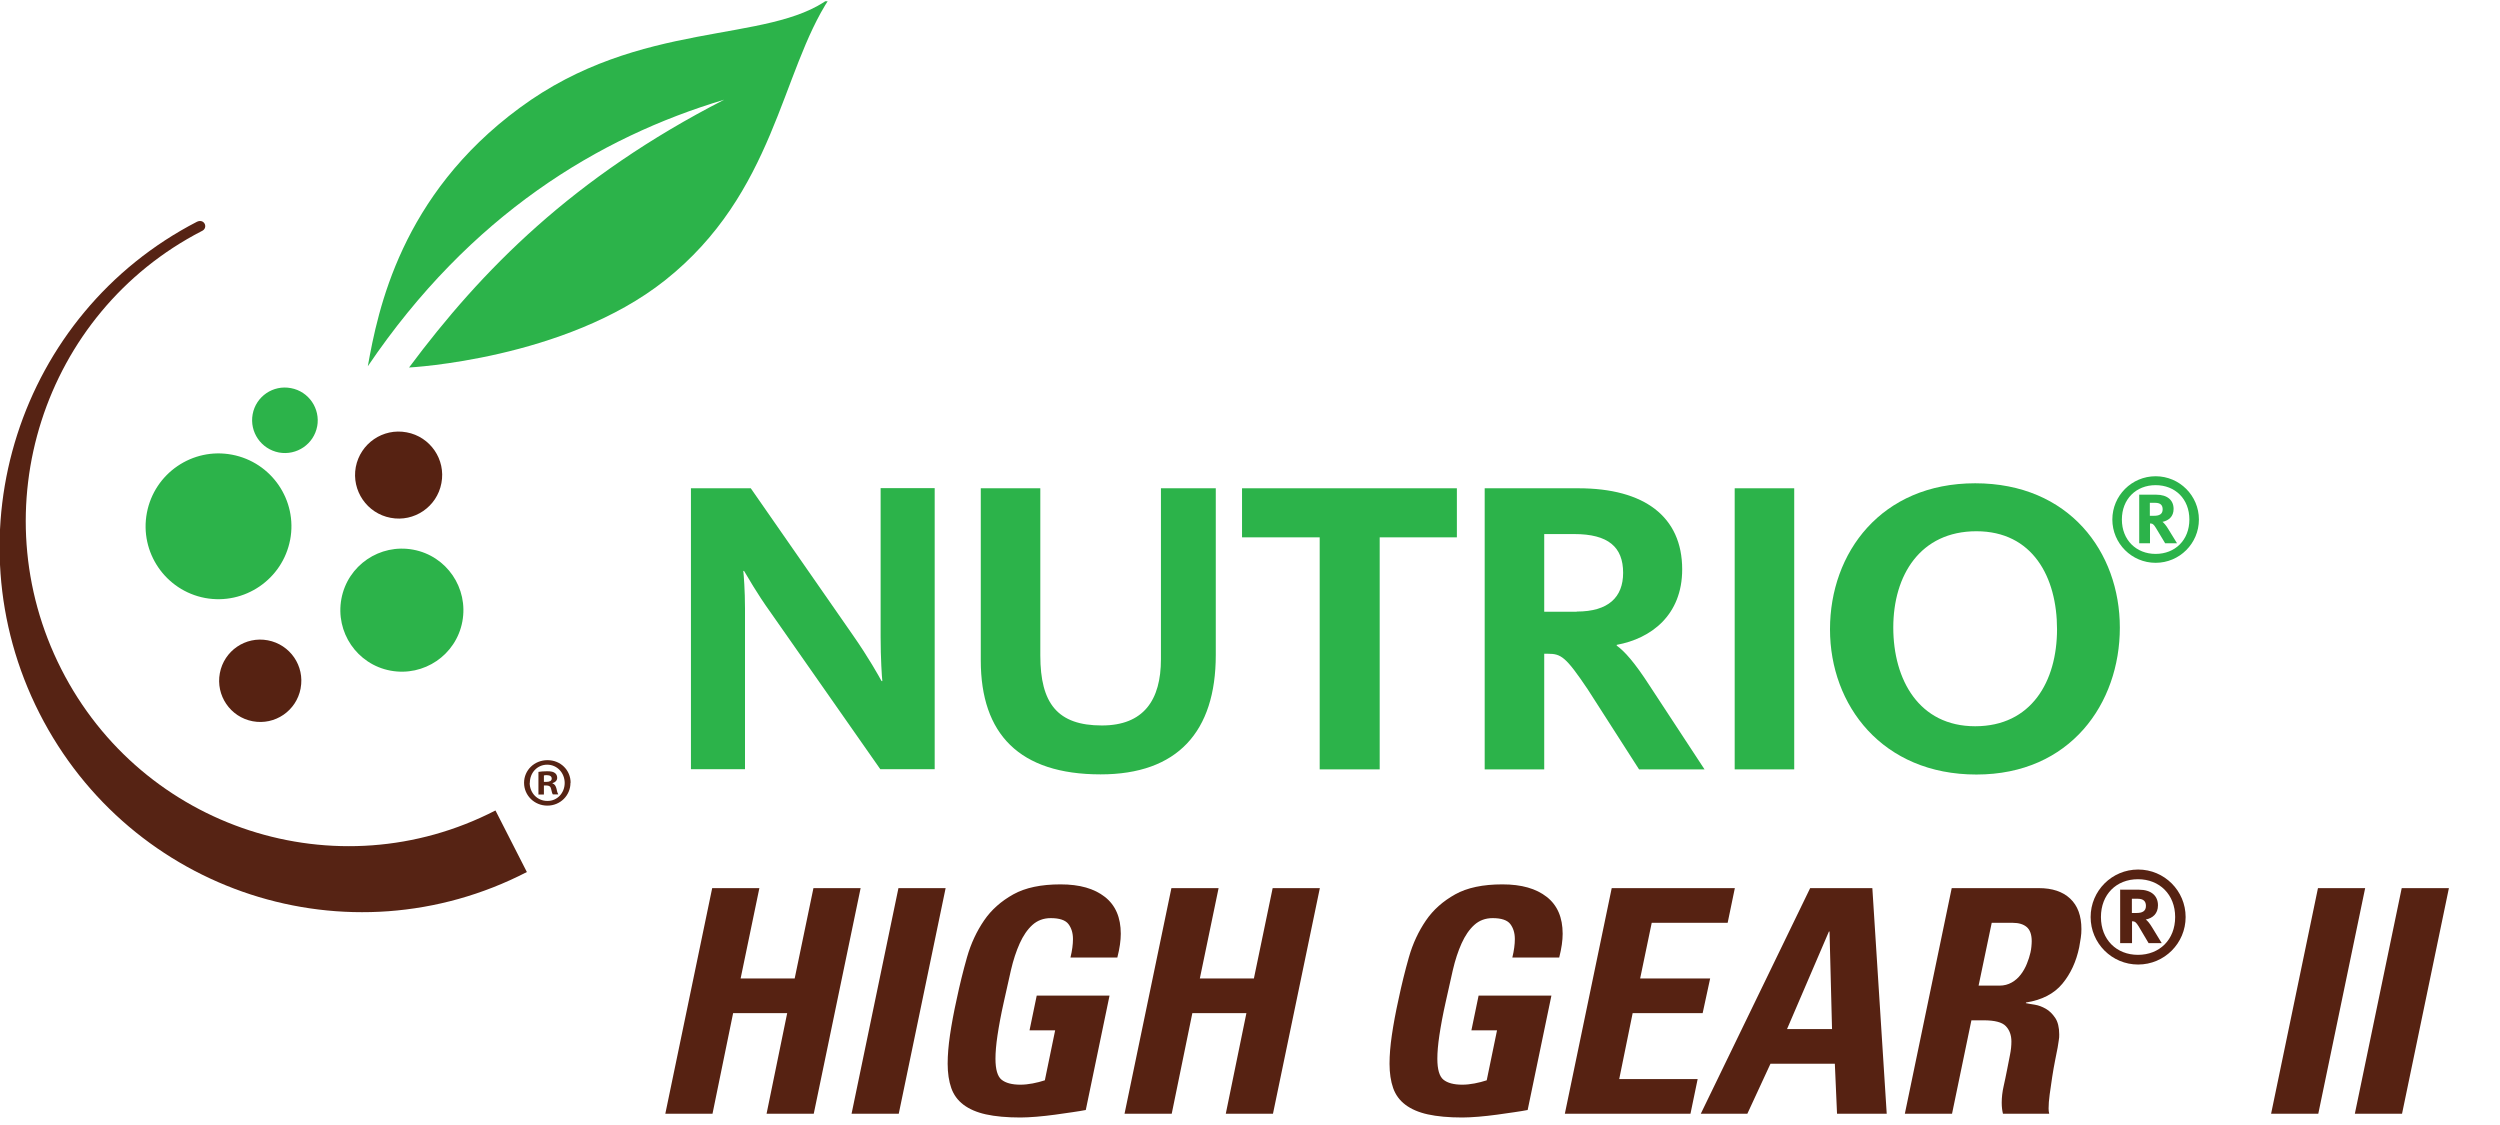 <svg viewBox="0 0 160 72" xmlns="http://www.w3.org/2000/svg" xmlns:xlink="http://www.w3.org/1999/xlink"><clipPath id="a"><path d="m-.03.08h140.76v58.3h-140.76z"/></clipPath><clipPath id="b"><path d="m-.04.08h143.56v58.56h-143.56z"/></clipPath><clipPath id="c"><path d="m-.03.08h53.12v58.3h-53.12z"/></clipPath><g fill="#562212"><path d="m50.86 62.62 1.2-5.78h3.02l-3 14.44h-3.02l1.32-6.44h-3.46l-1.32 6.44h-3.02l3-14.44h3.02l-1.2 5.78z"/><path d="m54.5 71.28 3-14.44h3.02l-3 14.44z"/><path d="m68.51 61.28c.11-.45.16-.85.16-1.18 0-.39-.1-.71-.29-.96s-.57-.38-1.13-.38c-.47 0-.86.15-1.18.44s-.59.69-.81 1.18-.41 1.06-.56 1.71-.3 1.32-.45 2.01c-.19.84-.32 1.56-.41 2.16s-.13 1.1-.13 1.5c0 .68.13 1.13.39 1.34s.66.32 1.21.32c.25 0 .51-.03.78-.08s.53-.12.78-.2l.66-3.2h-1.64l.46-2.22h4.66l-1.52 7.32c-.21.04-.5.09-.85.14s-.73.11-1.12.16-.79.1-1.18.13-.74.05-1.03.05c-.88 0-1.62-.07-2.21-.2s-1.07-.34-1.44-.62-.63-.64-.78-1.07-.23-.95-.23-1.55c0-.55.05-1.16.15-1.84s.24-1.45.43-2.3c.19-.91.41-1.8.66-2.68s.62-1.66 1.09-2.35 1.1-1.24 1.87-1.67 1.78-.64 3.02-.64 2.16.27 2.84.8 1.02 1.32 1.02 2.36c0 .43-.07.93-.22 1.52z"/><path d="m80.25 62.62 1.2-5.78h3.02l-3 14.44h-3.02l1.32-6.44h-3.46l-1.32 6.44h-3.02l3-14.44h3.02l-1.2 5.78z"/><path d="m96.79 61.28c.11-.45.16-.85.16-1.18 0-.39-.1-.71-.29-.96s-.57-.38-1.13-.38c-.47 0-.86.15-1.18.44s-.59.69-.81 1.18-.41 1.06-.56 1.71-.3 1.32-.45 2.01c-.19.84-.32 1.56-.41 2.16s-.13 1.1-.13 1.5c0 .68.13 1.13.39 1.34s.66.32 1.21.32c.25 0 .51-.03.78-.08s.53-.12.78-.2l.66-3.2h-1.64l.46-2.22h4.66l-1.52 7.32c-.21.04-.5.09-.85.14s-.73.11-1.12.16-.79.1-1.18.13-.74.05-1.03.05c-.88 0-1.62-.07-2.21-.2s-1.07-.34-1.44-.62-.63-.64-.78-1.07-.23-.95-.23-1.55c0-.55.05-1.16.15-1.84s.24-1.45.43-2.3c.19-.91.41-1.8.66-2.68s.62-1.66 1.09-2.35 1.1-1.24 1.87-1.67 1.78-.64 3.02-.64 2.16.27 2.84.8 1.02 1.32 1.02 2.36c0 .43-.07.93-.22 1.52z"/><path d="m100.15 71.28 3-14.44h7.88l-.46 2.22h-4.86l-.74 3.56h4.48l-.48 2.22h-4.48l-.86 4.22h5.02l-.46 2.22z"/><path d="m108.85 71.28 7-14.44h3.98l.92 14.44h-3.18l-.14-3.2h-4.12l-1.48 3.2zm8.24-11.66h-.04l-2.68 6.24h2.88z"/><path d="m124.93 71.28h-3.02l3-14.44h5.58c.85 0 1.52.22 2 .67s.72 1.1.72 1.95c0 .19-.01.37-.04.56s-.06.39-.1.6c-.19.92-.55 1.7-1.08 2.34s-1.31 1.04-2.32 1.2l-.02.04c.13.03.32.06.57.1s.48.13.71.26.43.33.6.58.26.61.26 1.06c0 .12 0 .25-.03.39-.02.14-.04.29-.07.45-.04.2-.09.47-.16.81s-.13.7-.19 1.08-.11.75-.16 1.11-.07.66-.07.9c0 .12.01.23.04.34h-2.96c-.05-.2-.08-.43-.08-.7 0-.35.04-.7.12-1.05s.15-.7.22-1.05.13-.67.19-.97.09-.58.09-.85c0-.41-.12-.74-.36-.99s-.71-.37-1.42-.37h-.78zm1.7-8.2h1.34c.29 0 .55-.07.78-.2s.42-.3.58-.51.29-.44.39-.69.18-.49.23-.72c.03-.13.05-.26.06-.38s.02-.23.02-.34c0-.43-.11-.73-.32-.91s-.51-.27-.9-.27h-1.34z"/><path d="m133.8 58.69c0-1.68 1.36-3.04 3.04-3.04s3.04 1.36 3.04 3.04-1.36 3.04-3.04 3.04-3.04-1.36-3.04-3.04zm5.41 0c0-1.44-1-2.42-2.38-2.42s-2.37.97-2.37 2.42 1 2.42 2.37 2.42 2.38-.96 2.38-2.42zm-3.53-1.75h1.21c.79 0 1.22.39 1.22 1 0 .54-.34.82-.78.91.11.08.24.23.41.51l.61 1h-.84l-.64-1.08c-.16-.25-.23-.32-.42-.32v1.4h-.76v-3.4zm1.07 1.49c.33 0 .59-.1.59-.45 0-.29-.15-.46-.53-.46h-.37v.91z"/><path d="m145.35 71.28 3-14.44h3.02l-3 14.44z"/><path d="m150.71 71.28 3-14.44h3.02l-3 14.44z"/></g><g clip-path="url(#a)"><g clip-path="url(#b)" fill="#2cb34a"><path d="m44.21 31.25h3.84l6.48 9.32c1.08 1.54 1.73 2.73 1.89 3.02h.05c-.03-.24-.11-1.46-.11-2.84v-9.51h3.46v17.99h-3.48l-6.99-9.99c-.97-1.35-1.51-2.35-1.73-2.7h-.05c.03.24.11 1.27.11 2.4v10.29h-3.46v-17.99z"/><path d="m62.77 42.27v-11.02h3.81v10.7c0 3.08 1.11 4.48 3.94 4.48 2.67 0 3.78-1.62 3.78-4.24v-10.94h3.51v10.67c0 4.92-2.46 7.64-7.37 7.64-5.21 0-7.67-2.59-7.67-7.29"/><path d="m84.46 34.39h-4.97v-3.14h13.75v3.14h-4.94v14.85h-3.84z"/><path d="m95.02 31.25h6c4.21 0 6.64 1.81 6.64 5.19 0 2.94-2 4.43-4.19 4.83v.05c.49.35 1.13 1.05 2.11 2.57l3.51 5.35h-4.19l-3.29-5.13c-1.4-2.08-1.7-2.27-2.54-2.27h-.24v7.4h-3.81zm5.89 7.89c2.03 0 2.97-.92 2.97-2.48 0-1.65-.95-2.48-3.13-2.48h-1.92v4.97h2.08z"/><path d="m111.02 31.25h3.81v17.99h-3.81z"/><path d="m117.12 40.27c0-4.89 3.27-9.34 9.29-9.34s9.26 4.4 9.26 9.24-3.16 9.4-9.18 9.4-9.37-4.43-9.37-9.29m14.53-.01c0-3.35-1.57-6.27-5.16-6.27s-5.32 2.81-5.32 6.16 1.65 6.32 5.24 6.32 5.24-2.86 5.24-6.21"/><path d="m135.19 33.25c0-1.53 1.24-2.77 2.77-2.77s2.77 1.24 2.77 2.77-1.24 2.77-2.77 2.77-2.77-1.24-2.77-2.77m4.93 0c0-1.32-.91-2.2-2.16-2.2s-2.16.89-2.16 2.2.92 2.2 2.16 2.2 2.16-.88 2.16-2.2m-3.22-1.59h1.1c.72 0 1.11.36 1.11.91 0 .49-.31.74-.71.83.1.08.22.21.37.46l.56.91h-.76l-.59-.98c-.14-.23-.21-.29-.38-.29v1.27h-.69v-3.1zm.97 1.35c.3 0 .54-.09.54-.41 0-.26-.13-.42-.48-.42h-.34v.83z"/></g><g clip-path="url(#c)"><path d="m42.55 17.95c-6.39 5.06-16.37 5.57-16.37 5.57 4.65-6.24 10.49-12.18 20.17-17.14-8.03 2.4-16.25 7.37-22.81 17.06.65-3.62 2.12-10.94 9.71-16.53 7.74-5.72 15.9-4.07 19.84-7.02-3.12 4.73-3.5 12.48-10.54 18.06" fill="#2cb34a"/><path d="m18.57 34.54c-.48 2.53-2.92 4.2-5.45 3.73-2.53-.48-4.2-2.92-3.72-5.45s2.92-4.2 5.45-3.72 4.2 2.92 3.72 5.45" fill="#2cb34a"/><path d="m28.25 30.92c-.28 1.51-1.74 2.51-3.25 2.22-1.51-.28-2.51-1.74-2.23-3.25.29-1.51 1.74-2.51 3.26-2.22 1.51.28 2.51 1.74 2.22 3.25" fill="#562212"/><path d="m19.24 44.06c-.27 1.43-1.64 2.37-3.07 2.1s-2.37-1.65-2.1-3.08 1.64-2.37 3.07-2.1 2.37 1.64 2.1 3.07" fill="#562212"/><path d="m29.59 39.78c-.4 2.14-2.46 3.54-4.6 3.14s-3.54-2.46-3.14-4.6 2.46-3.54 4.6-3.14 3.54 2.46 3.14 4.6" fill="#2cb34a"/><path d="m20.3 27.28c-.21 1.14-1.31 1.89-2.45 1.68-1.14-.22-1.89-1.31-1.68-2.45s1.31-1.89 2.45-1.67c1.14.21 1.89 1.31 1.68 2.45" fill="#2cb34a"/><g fill="#562314"><path d="m12.61 14.19c.48-.22.74.41.3.6-10.16 5.24-14.19 17.79-8.99 28.03 5.19 10.23 17.64 14.28 27.79 9.05l2.01 3.94c-11.4 5.88-25.36 1.33-31.2-10.17-5.83-11.49-1.31-25.57 10.09-31.45"/><path d="m34.81 50.04h.16c.19 0 .34-.06.34-.21 0-.13-.1-.22-.31-.22-.09 0-.15 0-.19.02v.42zm-.01.81h-.34v-1.45c.13-.02.32-.04.56-.04.27 0 .4.04.49.11.09.06.15.17.15.31 0 .18-.13.29-.3.34v.02c.14.04.21.16.26.35.04.22.08.3.11.35h-.35c-.04-.05-.07-.18-.11-.35-.03-.15-.12-.22-.3-.22h-.16v.57zm-.9-.75c0 .65.49 1.16 1.13 1.16.63.01 1.11-.51 1.11-1.15s-.48-1.17-1.12-1.17-1.11.52-1.11 1.16m2.6 0c0 .81-.65 1.46-1.48 1.46s-1.49-.65-1.49-1.46.66-1.45 1.5-1.45 1.48.64 1.48 1.45"/></g></g></g></svg>